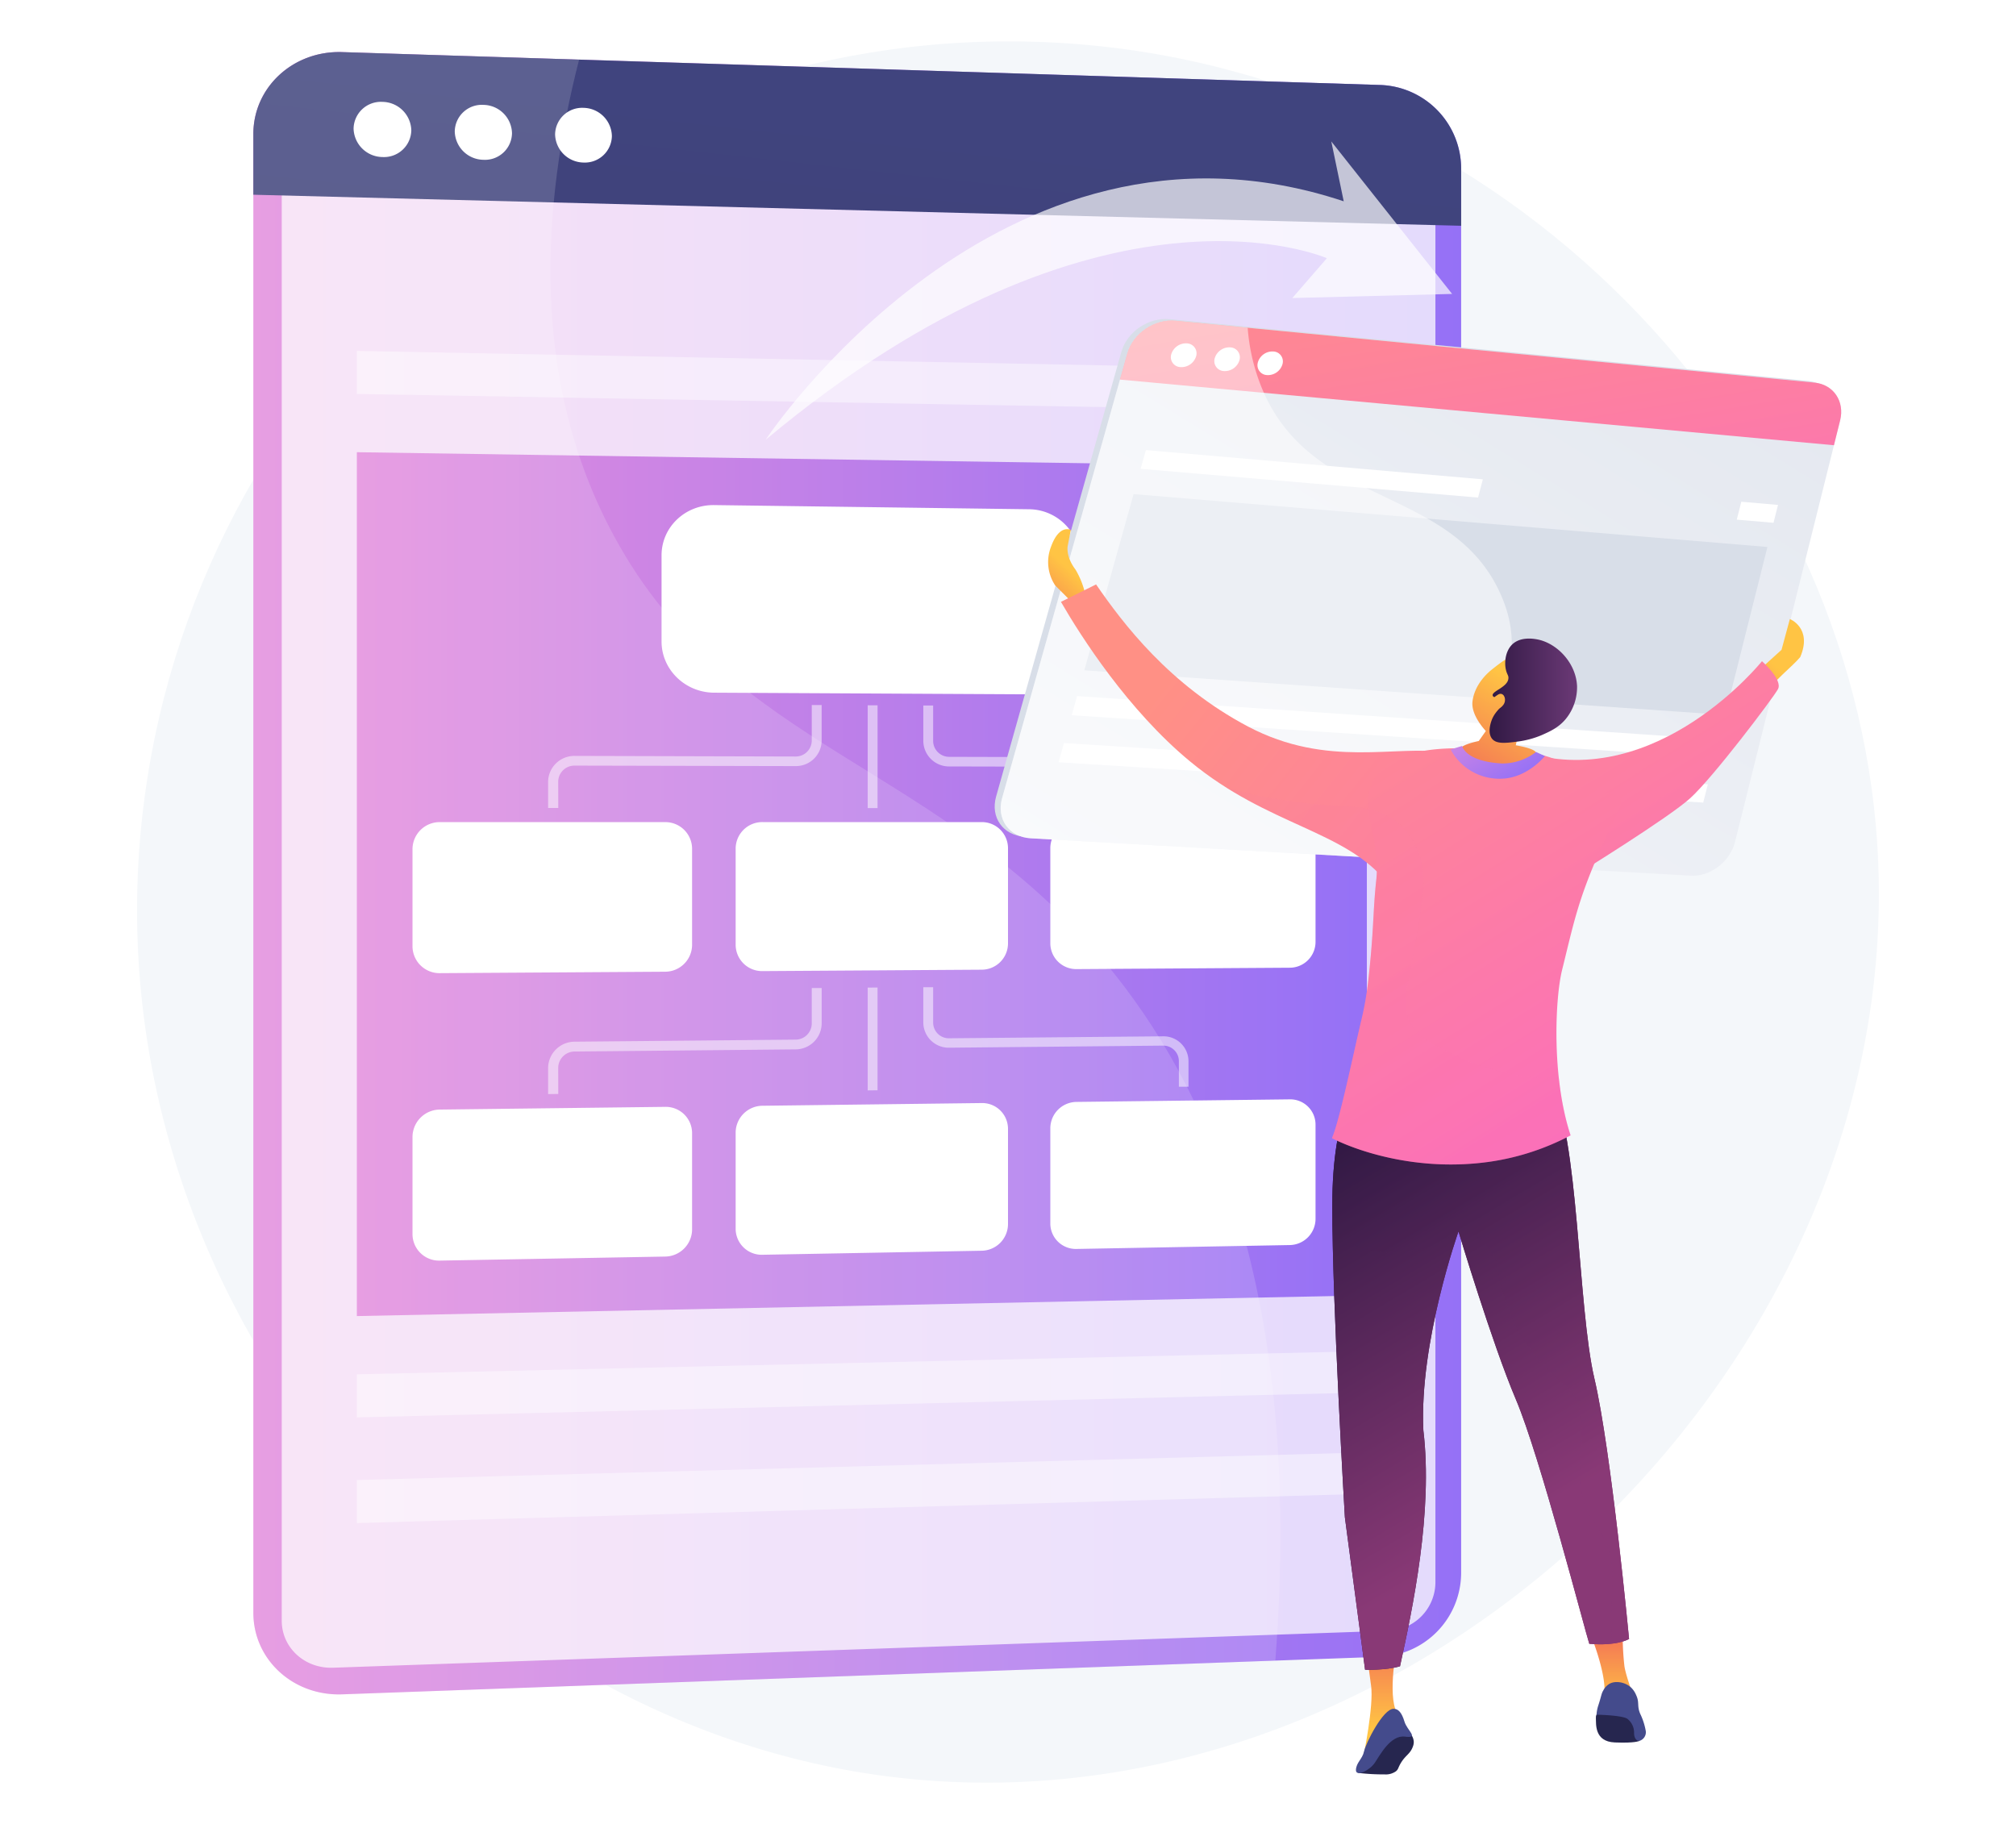 <svg xmlns="http://www.w3.org/2000/svg" xmlns:xlink="http://www.w3.org/1999/xlink" viewBox="0 0 746 675"><defs><style>.cls-1{isolation:isolate;}.cls-11,.cls-2,.cls-33,.cls-5,.cls-8{fill:#fff;}.cls-3{fill:#f4f7fa;}.cls-4{fill:url(#linear-gradient);}.cls-5{opacity:0.74;}.cls-15,.cls-5{mix-blend-mode:soft-light;}.cls-6{fill:url(#linear-gradient-2);}.cls-7{fill:url(#linear-gradient-3);}.cls-8,.cls-9{opacity:0.42;}.cls-10{opacity:0.15;}.cls-11{opacity:0.51;}.cls-12{fill:#d8dee8;}.cls-13{fill:url(#linear-gradient-4);}.cls-14{fill:url(#linear-gradient-5);}.cls-15{opacity:0.5;}.cls-16{fill:url(#linear-gradient-6);}.cls-17{fill:url(#linear-gradient-7);}.cls-18{fill:url(#linear-gradient-8);}.cls-19{fill:url(#linear-gradient-9);}.cls-20{fill:#26264f;}.cls-21{fill:url(#linear-gradient-10);}.cls-22{fill:url(#linear-gradient-11);}.cls-23{fill:url(#linear-gradient-12);}.cls-24{fill:url(#linear-gradient-13);}.cls-25,.cls-28{opacity:0.25;mix-blend-mode:multiply;}.cls-25{fill:url(#linear-gradient-14);}.cls-26{fill:#444b8c;}.cls-27{fill:url(#linear-gradient-15);}.cls-28{fill:url(#linear-gradient-16);}.cls-29{fill:url(#linear-gradient-17);}.cls-30{fill:url(#linear-gradient-18);}.cls-31{fill:url(#linear-gradient-19);}.cls-32{fill:url(#linear-gradient-20);}.cls-33{opacity:0.69;}</style><linearGradient id="linear-gradient" x1="93.75" y1="323.14" x2="540.68" y2="323.14" gradientUnits="userSpaceOnUse"><stop offset="0" stop-color="#e38ddd"/><stop offset="1" stop-color="#9571f6"/></linearGradient><linearGradient id="linear-gradient-2" x1="319.66" y1="43.61" x2="281.67" y2="386.93" gradientUnits="userSpaceOnUse"><stop offset="0" stop-color="#40447e"/><stop offset="1" stop-color="#3c3b6b"/></linearGradient><linearGradient id="linear-gradient-3" x1="132.05" y1="327.18" x2="505.79" y2="327.18" xlink:href="#linear-gradient"/><linearGradient id="linear-gradient-4" x1="1270.44" y1="166.75" x2="1053.28" y2="601.07" gradientTransform="matrix(1, 0.06, -0.26, 0.95, -582.05, -148.17)" gradientUnits="userSpaceOnUse"><stop offset="0" stop-color="#e3e7ef"/><stop offset="1" stop-color="#fafbfd"/></linearGradient><linearGradient id="linear-gradient-5" x1="1170.13" y1="146.45" x2="1216.22" y2="330.82" gradientTransform="matrix(1, 0.06, -0.26, 0.95, -582.05, -148.17)" gradientUnits="userSpaceOnUse"><stop offset="0" stop-color="#ff9085"/><stop offset="1" stop-color="#fb6fbb"/></linearGradient><linearGradient id="linear-gradient-6" x1="395.51" y1="210.46" x2="378.71" y2="228.62" gradientUnits="userSpaceOnUse"><stop offset="0" stop-color="#ffc444"/><stop offset="1" stop-color="#f36f56"/></linearGradient><linearGradient id="linear-gradient-7" x1="655.91" y1="245.15" x2="630.57" y2="272.53" xlink:href="#linear-gradient-6"/><linearGradient id="linear-gradient-8" x1="554.53" y1="181.76" x2="664.27" y2="356.19" gradientTransform="matrix(1, 0, 0, 1, 0, 0)" xlink:href="#linear-gradient-5"/><linearGradient id="linear-gradient-9" x1="596.66" y1="631.58" x2="596.66" y2="603.74" xlink:href="#linear-gradient-6"/><linearGradient id="linear-gradient-10" x1="511.79" y1="639.52" x2="511.79" y2="605.96" xlink:href="#linear-gradient-6"/><linearGradient id="linear-gradient-11" x1="-833.79" y1="52.5" x2="-701.15" y2="263.32" gradientTransform="translate(1209.72 -81.97) rotate(-19.17)" xlink:href="#linear-gradient-5"/><linearGradient id="linear-gradient-12" x1="493.02" y1="507.7" x2="602.8" y2="507.7" gradientUnits="userSpaceOnUse"><stop offset="0" stop-color="#311944"/><stop offset="1" stop-color="#893976"/></linearGradient><linearGradient id="linear-gradient-13" x1="489.53" y1="425.86" x2="568.62" y2="558.71" xlink:href="#linear-gradient-12"/><linearGradient id="linear-gradient-14" x1="520.67" y1="407.32" x2="599.76" y2="540.17" xlink:href="#linear-gradient-12"/><linearGradient id="linear-gradient-15" x1="458.08" y1="218.3" x2="588.18" y2="425.08" gradientTransform="matrix(1, 0, 0, 1, 0, 0)" xlink:href="#linear-gradient-5"/><linearGradient id="linear-gradient-16" x1="406.93" y1="205.8" x2="557.84" y2="445.66" gradientTransform="matrix(1, 0, 0, 1, 0, 0)" xlink:href="#linear-gradient-5"/><linearGradient id="linear-gradient-17" x1="564.96" y1="254.65" x2="543.35" y2="289.6" xlink:href="#linear-gradient-6"/><linearGradient id="linear-gradient-18" x1="551.21" y1="255.6" x2="583.6" y2="255.6" gradientUnits="userSpaceOnUse"><stop offset="0" stop-color="#311944"/><stop offset="1" stop-color="#6b3976"/></linearGradient><linearGradient id="linear-gradient-19" x1="-371.06" y1="181.92" x2="-391.97" y2="215.74" gradientTransform="translate(874.83 -14.46) rotate(-13.66)" xlink:href="#linear-gradient-6"/><linearGradient id="linear-gradient-20" x1="542.28" y1="259.64" x2="560.93" y2="289.28" xlink:href="#linear-gradient"/></defs><g class="cls-1"><g id="Layer_2" data-name="Layer 2"><g id="Illustration"><rect class="cls-2" width="746" height="675"/><path class="cls-3" d="M383,15.46c-165-5-307.91,118.1-329.5,279.65-23.61,176.62,106.32,335.54,266.21,361C518.6,687.76,711.49,504.61,694.17,305.91,681.12,156.21,550.75,20.55,383,15.46Z"/><path class="cls-4" d="M510.79,31.45,126.61,19.28c-18.12-.58-32.86,13-32.86,30.3V596.84c0,17.31,14.74,30.81,32.86,30.16l384.18-13.89a31.15,31.15,0,0,0,29.89-30.86V62.18A31,31,0,0,0,510.79,31.45Z"/><path class="cls-5" d="M104.26,599.76V46.61c0-10,8.49-17.79,18.94-17.47l390.71,12a17.87,17.87,0,0,1,17.25,17.72V585.66a18,18,0,0,1-17.25,17.8L123.2,617.15C112.75,617.51,104.26,609.73,104.26,599.76Z"/><path class="cls-6" d="M510.79,31.45,126.61,19.28c-18.12-.58-32.86,13-32.86,30.3V72.06L540.68,83.55V62.18A31,31,0,0,0,510.79,31.45Z"/><path class="cls-2" d="M152.2,48.21a10.1,10.1,0,0,1-10.67,9.9A10.82,10.82,0,0,1,130.84,47.6a10.1,10.1,0,0,1,10.69-9.9A10.82,10.82,0,0,1,152.2,48.21Z"/><path class="cls-2" d="M189.46,49.27a10,10,0,0,1-10.57,9.86,10.75,10.75,0,0,1-10.61-10.46,10,10,0,0,1,10.61-9.86A10.74,10.74,0,0,1,189.46,49.27Z"/><path class="cls-2" d="M226.42,50.33a10,10,0,0,1-10.49,9.82,10.69,10.69,0,0,1-10.52-10.42,10,10,0,0,1,10.52-9.82A10.67,10.67,0,0,1,226.42,50.33Z"/><polygon class="cls-7" points="505.79 479.35 132.05 487.02 132.05 167.34 505.79 173.01 505.79 479.35"/><polygon class="cls-8" points="505.79 515.28 132.05 524.52 132.05 508.57 505.79 500 505.79 515.28"/><polygon class="cls-8" points="505.79 552.76 132.05 563.63 132.05 547.69 505.79 537.48 505.79 552.76"/><g class="cls-9"><polygon class="cls-2" points="418.93 135.4 132.05 129.85 132.05 145.79 418.93 150.83 418.93 135.4"/><polygon class="cls-2" points="473.88 136.46 473.88 151.8 505.79 152.36 505.79 137.08 473.88 136.46"/></g><g class="cls-10"><path class="cls-2" d="M409.65,357c-61.83-75-139.31-79-182.43-158.6C196,140.78,200.44,76.11,214.29,22.05l-87.68-2.77c-18.12-.58-32.86,13-32.86,30.3V596.84c0,17.31,14.74,30.81,32.86,30.16l345.32-12.48C482.59,475.84,445.56,400.57,409.65,357Z"/></g><path class="cls-2" d="M380.79,188.45l-116.54-1.54c-10.73-.14-19.45,8.18-19.45,18.59v31.88c0,10.41,8.72,18.89,19.45,18.95l116.54.61a18.55,18.55,0,0,0,18.85-18.4V207.21A19,19,0,0,0,380.79,188.45Z"/><path class="cls-2" d="M246.1,304.23H162.91a10.06,10.06,0,0,0-10.27,9.83v36.3a10,10,0,0,0,10.27,9.76l83.19-.53a10,10,0,0,0,10-9.78V314A9.89,9.89,0,0,0,246.1,304.23Z"/><path class="cls-2" d="M363.22,304.22h-81a9.85,9.85,0,0,0-10,9.7v35.81a9.78,9.78,0,0,0,10,9.63l81-.52A9.75,9.75,0,0,0,373,349.2V313.8A9.68,9.68,0,0,0,363.22,304.22Z"/><path class="cls-2" d="M477.27,304.2H398.39a9.66,9.66,0,0,0-9.73,9.57v35.34a9.58,9.58,0,0,0,9.73,9.51l78.88-.51a9.56,9.56,0,0,0,9.53-9.52V313.66A9.5,9.5,0,0,0,477.27,304.2Z"/><polygon class="cls-11" points="324.73 299.04 321.08 299.04 321.08 260.99 324.73 261 324.73 299.04"/><path class="cls-11" d="M206.58,299h-3.76v-9.76a9.7,9.7,0,0,1,9.9-9.51l81.66.22a5.93,5.93,0,0,0,6-5.84v-13.2l3.67,0V274.1a9.53,9.53,0,0,1-9.69,9.4l-81.66-.18a6,6,0,0,0-6.14,5.9Z"/><path class="cls-11" d="M439.79,299.09h-3.56v-9.51a5.83,5.83,0,0,0-5.84-5.77l-79.14-.18a9.52,9.52,0,0,1-9.59-9.4V261.09h3.64v13.14a5.92,5.92,0,0,0,5.95,5.84l79.14.21a9.37,9.37,0,0,1,9.4,9.3Z"/><path class="cls-2" d="M246.1,409.6l-83.19,1a10.21,10.21,0,0,0-10.27,9.95v36.3a9.83,9.83,0,0,0,10.27,9.64L246.1,465a10.11,10.11,0,0,0,10-9.9V419.19A9.74,9.74,0,0,0,246.1,409.6Z"/><path class="cls-2" d="M363.22,408.19l-81,1a10,10,0,0,0-10,9.81v35.81a9.64,9.64,0,0,0,10,9.52l81-1.49a9.9,9.9,0,0,0,9.78-9.76v-35.4A9.55,9.55,0,0,0,363.22,408.19Z"/><path class="cls-2" d="M477.27,406.82l-78.88.95a9.79,9.79,0,0,0-9.73,9.68v35.34a9.44,9.44,0,0,0,9.73,9.39l78.88-1.44a9.71,9.71,0,0,0,9.53-9.64V416.16A9.35,9.35,0,0,0,477.27,406.82Z"/><polygon class="cls-11" points="324.73 403.47 321.08 403.51 321.08 365.46 324.73 365.44 324.73 403.47"/><path class="cls-11" d="M206.58,404.82l-3.76.05V395.1a9.84,9.84,0,0,1,9.9-9.62l81.66-.76a6,6,0,0,0,6-5.91v-13.2l3.67,0v13.2a9.68,9.68,0,0,1-9.69,9.52l-81.66.79a6.1,6.1,0,0,0-6.14,6Z"/><path class="cls-11" d="M439.79,402.15l-3.56,0v-9.5a5.74,5.74,0,0,0-5.84-5.71l-79.14.77a9.39,9.39,0,0,1-9.59-9.29V365.32l3.64,0v13.14a5.82,5.82,0,0,0,5.95,5.76l79.14-.73a9.24,9.24,0,0,1,9.4,9.19Z"/><path class="cls-12" d="M669.25,141,432.8,118.11c-7.76-.75-15.76,4.66-17.85,12.1L368.6,294.76c-2.18,7.75,2.57,14.41,10.59,14.86l244.27,13.84c7.22.41,14.54-5.21,16.36-12.54L678.71,155C680.47,147.94,676.24,141.69,669.25,141Z"/><path class="cls-13" d="M671.46,141.59,435,118.7c-7.75-.76-15.75,4.65-17.84,12.09L370.82,295.35c-2.18,7.74,2.57,14.4,10.59,14.86l244.27,13.84c7.22.41,14.53-5.21,16.36-12.54l38.89-155.93C682.69,148.53,678.46,142.27,671.46,141.59Z"/><path class="cls-14" d="M671.46,141.59,435,118.7c-7.75-.76-15.75,4.65-17.84,12.09l-2.73,9.68,264.2,24.29,2.29-9.18C682.69,148.53,678.46,142.27,671.46,141.59Z"/><path class="cls-2" d="M442.61,131.85a5.69,5.69,0,0,1-5.81,4,3.69,3.69,0,0,1-3.36-4.83,5.69,5.69,0,0,1,5.81-3.95A3.7,3.7,0,0,1,442.61,131.85Z"/><path class="cls-2" d="M458.63,133.36a5.66,5.66,0,0,1-5.77,3.95,3.69,3.69,0,0,1-3.34-4.81,5.65,5.65,0,0,1,5.77-3.95A3.69,3.69,0,0,1,458.63,133.36Z"/><path class="cls-2" d="M474.54,134.86a5.6,5.6,0,0,1-5.72,3.94,3.67,3.67,0,0,1-3.33-4.79,5.6,5.6,0,0,1,5.73-3.94A3.67,3.67,0,0,1,474.54,134.86Z"/><polygon class="cls-12" points="638.41 264.57 401.24 248.05 419.47 182.86 654.02 202.41 638.41 264.57"/><polygon class="cls-2" points="634.43 280.41 396.59 264.67 398.57 257.59 636.13 273.66 634.43 280.41"/><polygon class="cls-2" points="630.26 297 391.72 282.08 393.71 274.97 631.97 290.23 630.26 297"/><polygon class="cls-2" points="548.72 177.38 424.02 166.56 422.09 173.49 546.94 184.13 548.72 177.38"/><polygon class="cls-2" points="644.35 185.67 642.67 192.3 656.27 193.46 657.93 186.85 644.35 185.67"/><g class="cls-15"><path class="cls-2" d="M555.38,220.08c-17.91-40.56-69.41-31.76-88.19-75.86a73,73,0,0,1-5.5-22.94L435,118.7c-7.75-.76-15.75,4.65-17.84,12.09L370.82,295.35c-2.18,7.74,2.57,14.4,10.59,14.86l185,10.48a122.65,122.65,0,0,1-8.39-26.9C550.84,256.26,566.31,244.83,555.38,220.08Z"/></g><path class="cls-16" d="M396.62,222.8l-6.14-6.14a15.64,15.64,0,0,1-1.54-14.4c3.07-8.45,7.3-6.15,7.3-6.15l-1.16,6s-.76,3.84,2.88,8.64a30.82,30.82,0,0,1,3.84,10.17Z"/><path class="cls-17" d="M652.33,246.73l6.91-6.27,3.08-11.39s8.44,3.33,3.84,14.08c-2.95,3.58-10.18,9-13.25,14.21S652.33,246.73,652.33,246.73Z"/><path class="cls-18" d="M584.24,323.14s33.15-20.48,41.22-27.77c8.4-7.61,30.52-36.86,32.44-40.32S652,244.68,652,244.68s-38.52,48.13-86.9,33.92C572.73,295.88,584.24,323.14,584.24,323.14Z"/><path class="cls-19" d="M589,605.92s6.08,15.3,4.48,22.08a68.52,68.52,0,0,0,10.75-1s-2.62-7-3.13-10.43a103,103,0,0,1-.64-12.22Z"/><path class="cls-20" d="M522,641.69a4.86,4.86,0,0,1,1.15,2.81,4.65,4.65,0,0,1-.35,1.89c-1,2.72-2.66,3.08-4.42,6-1.07,1.77-.87,2.3-1.85,3.1a6.5,6.5,0,0,1-4.23,1.13,75.76,75.76,0,0,1-9.76-.56q3.27-4.21,7-8.55,1.62-1.89,3.24-3.71l6.41-2.16Z"/><path class="cls-21" d="M516.69,610.55s-3.66,19.13,1,24.49c4,5.36-1.92,1.53-1.92,1.53l-7,6.15L504.51,650s3.89-18.72,2.85-26.15-1.55-12.45-1.55-12.45Z"/><path class="cls-22" d="M534.84,278.47c-17.84-3-43.41,6-73-9.6-29.07-15.37-46.24-38.06-56.25-52.6l-13,6.45c7.38,12.76,24.79,40.08,47.84,59.1,29,23.95,57.43,25.35,72.9,44.9C520.62,319.52,543.55,279.94,534.84,278.47Z"/><path class="cls-23" d="M502.87,401.26S493,410.08,493,446.37s4.66,115.1,4.66,115.1l7.47,56.42s7.74.27,12.93-1.28c4.66-21.26,12.27-57.22,8.64-87.29-1.56-32.66,13-73.62,13-73.62s12.44,41.48,21.26,62.22,25.59,85.7,27.14,90.37c10.32.93,14.72-1.79,14.72-1.79s-6.61-69.92-12.83-96.36-5.7-90.21-16.07-108.36C550.57,392.45,502.87,401.26,502.87,401.26Z"/><path class="cls-24" d="M502.87,401.26S493,410.08,493,446.37s4.66,115.1,4.66,115.1l7.47,56.42s7.74.27,12.93-1.28c4.66-21.26,12.27-57.22,8.64-87.29-1.56-32.66,13-73.62,13-73.62s12.44,41.48,21.26,62.22,25.59,85.7,27.14,90.37c10.32.93,14.72-1.79,14.72-1.79s-6.61-69.92-12.83-96.36-5.7-90.21-16.07-108.36C550.57,392.45,502.87,401.26,502.87,401.26Z"/><path class="cls-25" d="M554,467.76c3.07,20,9.22,30.72,24.57,44.54,12.29,9.22,3.08,29.18,7.68,44.54,1.54,4.61,6.15,9.21,7.68,13.82,5.72,11.43.38,25.41,3,37.52a16.5,16.5,0,0,0,5.86-1.68s-6.61-69.92-12.83-96.36-5.7-90.21-16.07-108.36c-23.33-9.33-71-.52-71-.52S493,410.08,493,446.37c0,2.95,0,6.17.09,9.61,10.22,9,31.14,11.06,44,1a6.26,6.26,0,0,1,2.46-1.12l.07-.19.05.18C545.6,454.81,552.71,462.43,554,467.76Z"/><path class="cls-20" d="M591.92,633.8s-1.51,0-1.38,2-.69,8.69,7,9,8.89-.55,9.14-.55-2-6.44-2-6.44l-2.46-3.16-6.63-.69Z"/><path class="cls-26" d="M609,640.56a24.08,24.08,0,0,0-2-6.24c-1.36-3.06-.24-4.21-1.54-7a8.33,8.33,0,0,0-1.84-2.79,7.91,7.91,0,0,0-5.43-2.07,5.52,5.52,0,0,0-2.56.6,6,6,0,0,0-2.31,2.43c-.8,1.32-.62,1.73-1.85,5.51a13.55,13.55,0,0,0-.49,1.87,12.7,12.7,0,0,0-.2,1.68c2,0,9.78.32,11.43,1.52a6.44,6.44,0,0,1,2.46,5.24c0,2,1,3,2,2.9A3.32,3.32,0,0,0,609,640.56Z"/><path class="cls-26" d="M515.71,632.35c1.73,0,3,1.41,4,4.74s5.56,6.27.19,5.56-9.28,6.91-11.2,9.73-7.07,5.32-6.95,2.57,2.41-4,3-6.86S511.75,632.29,515.71,632.35Z"/><path class="cls-27" d="M552.25,277.32c-8.7-.25-30.85-2.67-41.21,7.68-10.6,10.59.13,23.3-1.78,40.74-1.29,11.83-.83,18.8-3.07,38.14a118.65,118.65,0,0,1-2.46,13.71c-3,12.6-8.1,37.39-10.87,43.59,8.87,4.55,31.71,12.7,58.93,8.65a92.06,92.06,0,0,0,29.38-9.68c-7.06-21.38-5.74-50.68-3.13-61.23,5.17-20.82,6.33-29,20.92-58.95,4-8.25-5.53-3.63-11.64-10.87C577.93,278,561,277.58,552.25,277.32Z"/><path class="cls-28" d="M526.4,331.84c.44-3.84,1.16-10.87-2.31-18.24a28,28,0,0,0-6.14-8.44c-7.72-7.09-17.68-6.62-29.05-7.44A176,176,0,0,1,454,291.55c21.84,13.7,42.18,17.93,55.51,30.92,0,1.07-.1,2.16-.22,3.27-1.29,11.83-.83,18.8-3.07,38.14a118.65,118.65,0,0,1-2.46,13.71c-3,12.6-8.1,37.39-10.87,43.59,8.87,4.55,31.71,12.7,58.93,8.65a92.06,92.06,0,0,0,29.38-9.68,105.06,105.06,0,0,1-4.32-21,88.34,88.34,0,0,1-39.7-9.29c-8.44-4.28-12.66-6.41-15.17-11.13C517.15,369.62,523,361.18,526.4,331.84Z"/><path class="cls-29" d="M544.89,259.49c.86-6.64,6.11-10.89,7.25-11.8,4.8-3.82,5.77-4.2,7.42-4.51l2.25-.34h.25a22.68,22.68,0,0,1,6,2.12c2.29,1.61.6,13-6.35,27.23-.27,1.2-.54,2.41-.82,3.61,6.06,1.06,7.56,2.16,7.61,3,.1,1.89-6.53,4.3-12.68,4.46-7.71.19-15.89-3.12-15.73-5.6.06-1,1.51-2.24,7.11-3.45l2.62-3.69C549,269.6,544.25,264.39,544.89,259.49Z"/><path class="cls-30" d="M559.56,238.5c-2.42,2.36-3,6.47-2.29,9.43.42,1.77,1,2,.9,3.12-.22,3.25-6.15,4.67-5.82,6.31.23,1.17,3.32.74,3.85,2.21.58,1.62-2.81,3-4.26,7.06-.23.63-1.61,4.46.16,6.72,1.65,2.11,5.35,1.61,9.51,1.07a33.62,33.62,0,0,0,8.86-2.38c3-1.34,6.31-2.77,9-6.07a18.53,18.53,0,0,0,4.1-12.13c-.42-8.7-7.69-16.13-15.17-17.31C567.2,236.34,562.53,235.61,559.56,238.5Z"/><path class="cls-31" d="M554.41,257c1.75-1,3.08,1.21,2.26,3.17s-3.59,3.2-5.27,2S552.06,258.4,554.41,257Z"/><path class="cls-32" d="M536.79,277.35l4.26-1.31s1.11,5.77,14.82,6.49a20.49,20.49,0,0,0,12.52-4.26l3.28,1.51s-6.75,8.59-16.92,8.39A20.38,20.38,0,0,1,536.79,277.35Z"/><path class="cls-33" d="M283.3,162.76S369.72,32.09,497.23,74.49l-4.6-22.15,44.71,56.43-59.13,1.52L491,95.56S407.75,58.72,283.3,162.76Z"/></g></g></g></svg>